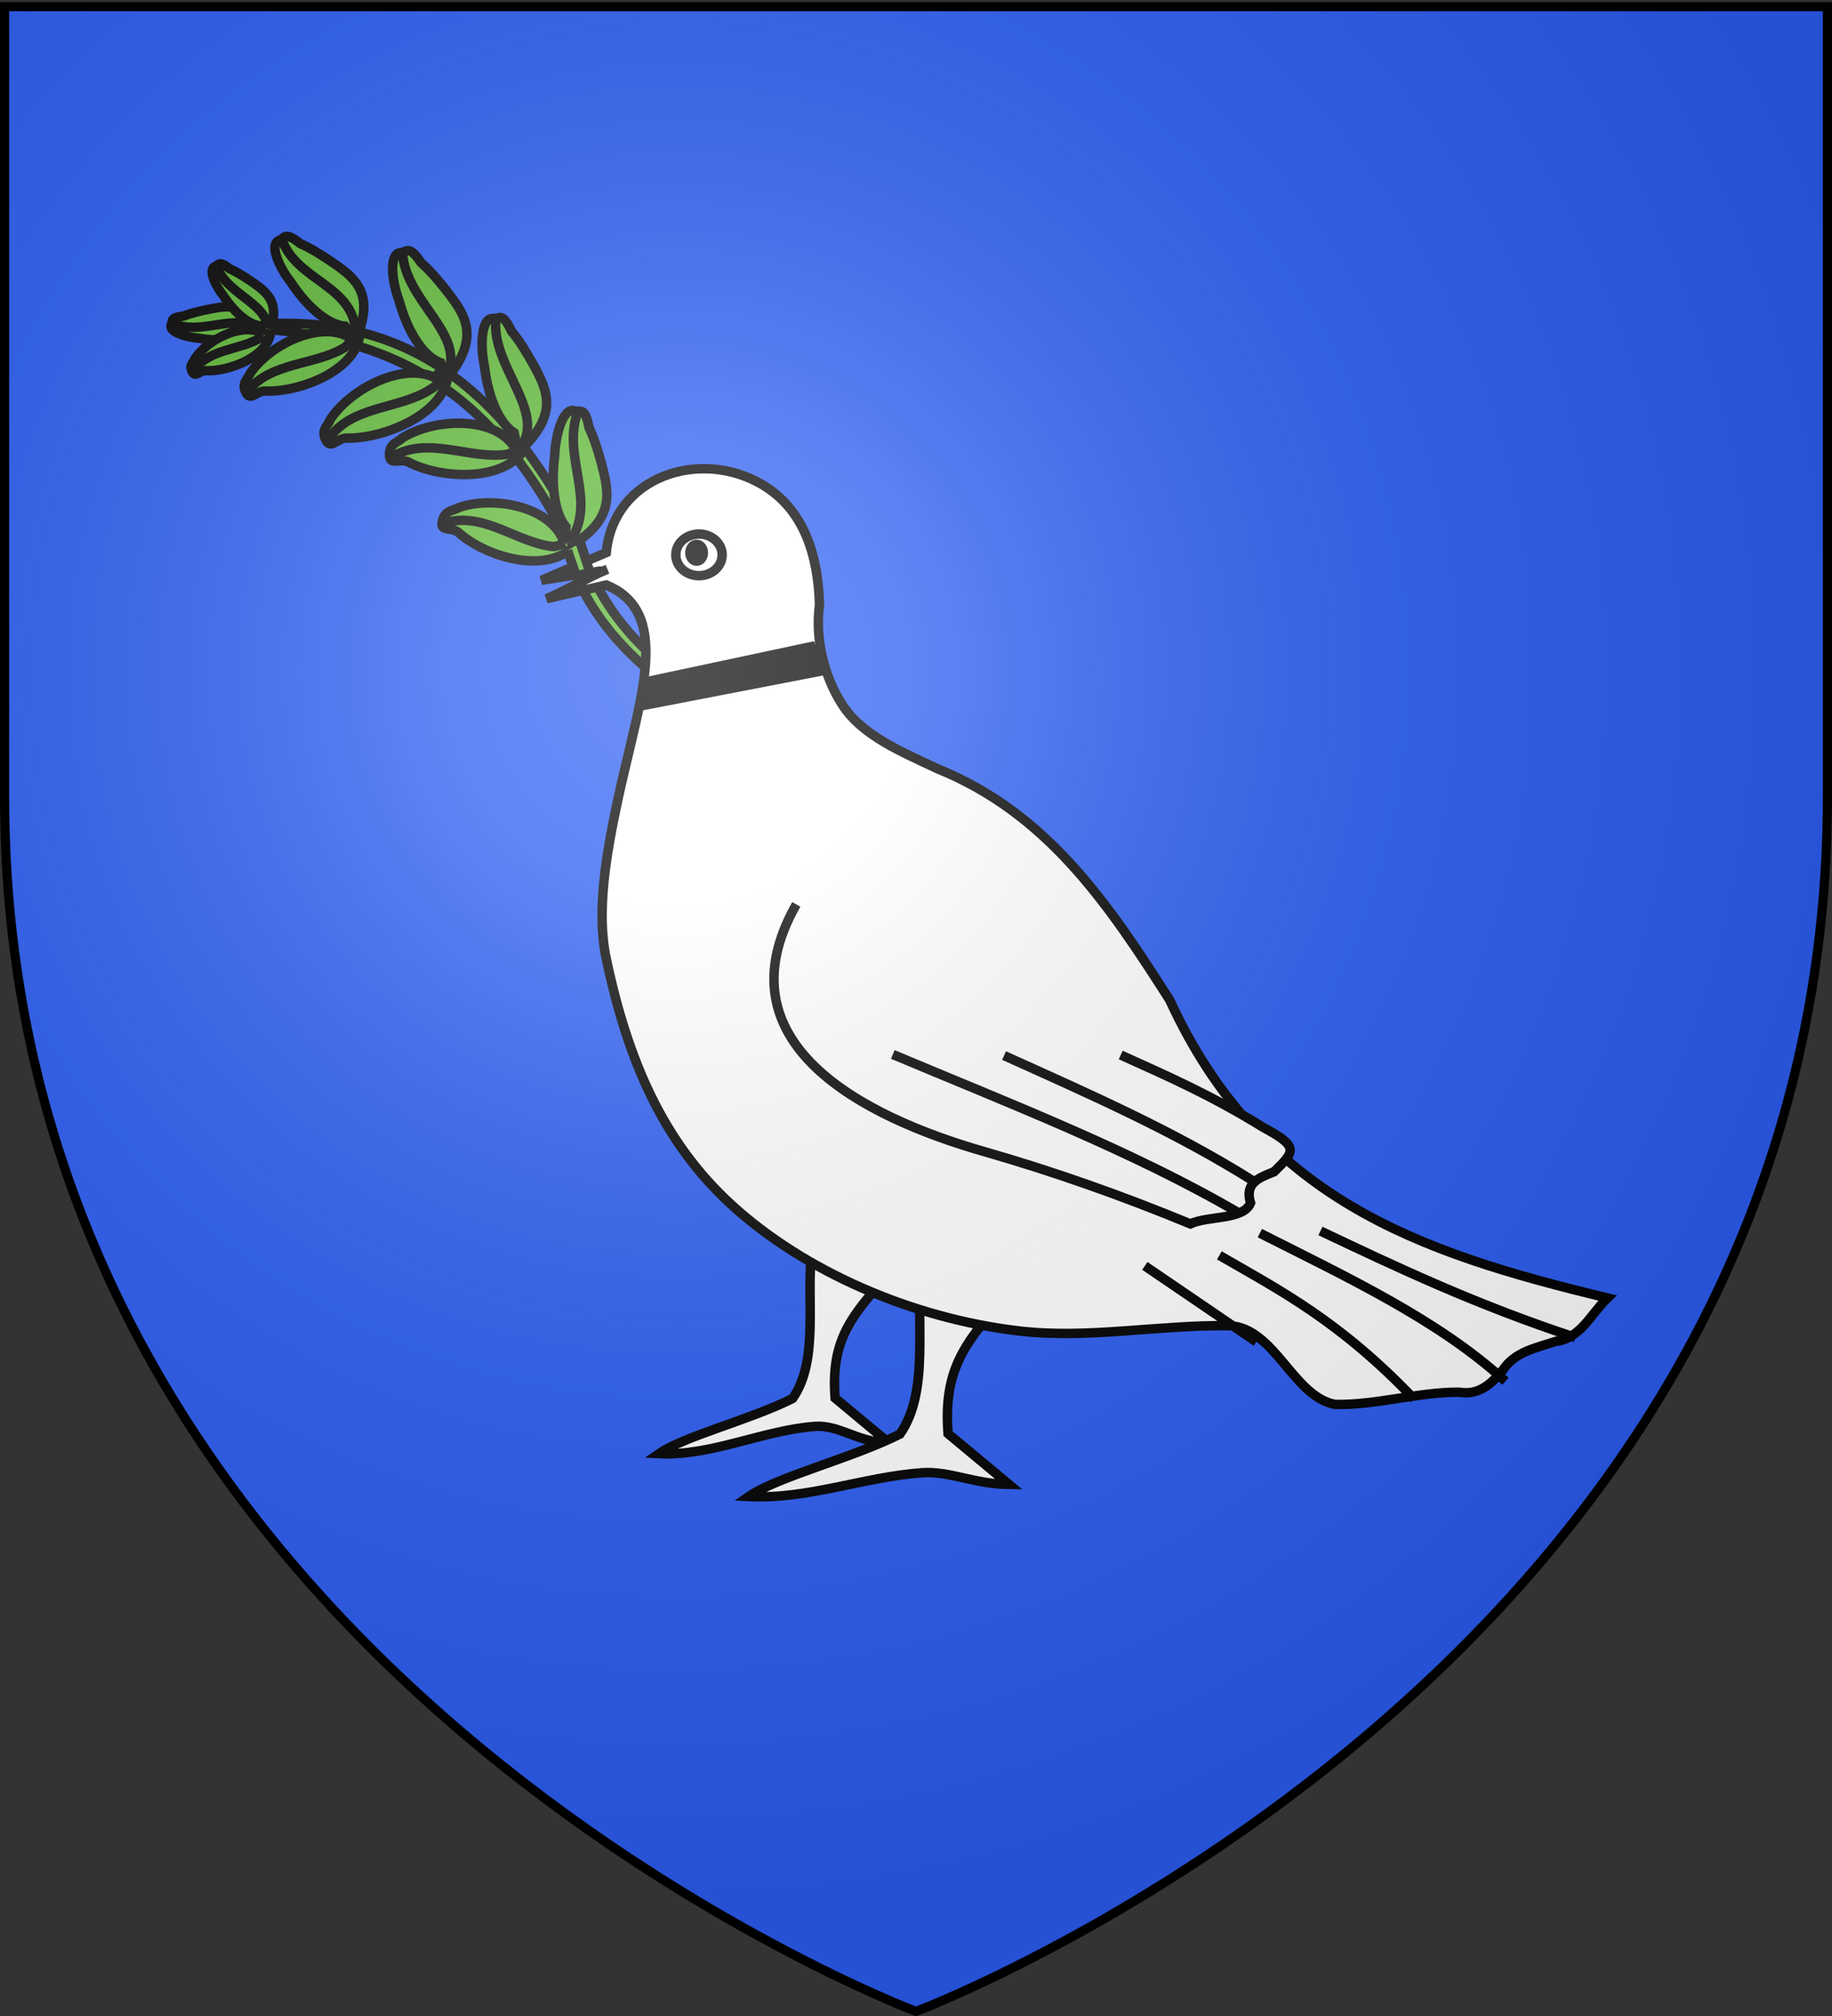 <svg xmlns="http://www.w3.org/2000/svg" xmlns:xlink="http://www.w3.org/1999/xlink" width="600" height="660" version="1.0"><rect width="100%" height="100%" fill="#333333" stroke="none"/><desc>Flag of Canton of Valais (Wallis)</desc><defs><radialGradient xlink:href="#a" id="b" cx="221.445" cy="226.331" r="300" fx="221.445" fy="226.331" gradientTransform="matrix(1.353 0 0 1.349 -77.63 -85.747)" gradientUnits="userSpaceOnUse"/><linearGradient id="a"><stop offset="0" style="stop-color:white;stop-opacity:.314"/><stop offset=".19" style="stop-color:white;stop-opacity:.251"/><stop offset=".6" style="stop-color:#6b6b6b;stop-opacity:.125"/><stop offset="1" style="stop-color:black;stop-opacity:.125"/></linearGradient></defs><g style="display:inline"><path d="M300 658.5s298.5-112.32 298.5-397.772V2.176H1.5v258.552C1.5 546.18 300 658.5 300 658.5" style="fill:#2b5df2;fill-opacity:1;fill-rule:evenodd;stroke:none"/><g style="display:inline"><path d="M258.983 277.77c2.966 5.98 7.62 11.427 14.353 16.256l3.08-.427c-6.685-4.385-11.927-9.85-15.361-16.847-1.49-3.034-1.992-6.466-3.743-9.623-12.249-22.077-28.065-34.033-54.308-30.35 24.793.478 40.31 9.11 52.31 30.81 1.571 3.27 2.215 7.25 3.669 10.18z" style="fill:#5ab532;fill-opacity:1;fill-rule:evenodd;stroke:#000;stroke-width:1.5;stroke-linecap:butt;stroke-linejoin:miter;stroke-miterlimit:4;stroke-opacity:1;stroke-dasharray:none" transform="matrix(2.058 0 0 2.058 -342.903 -380.076)"/><path d="M238.52 243.92c4.477-6.152 1.889-9.496-1.052-13.254-1.14-1.426-2.439-2.989-3.843-4.196-1.96-2.932-2.223-1.638-3.256-1.606-2.028.226-1.238 5.026-.265 7.561 1.475 5.387 4.164 9.353 6.998 10.062-.159 1.981 1.64 1.526 1.419 1.434z" style="fill:#5ab532;fill-opacity:1;fill-rule:evenodd;stroke:#000;stroke-width:1.5;stroke-linecap:butt;stroke-linejoin:miter;stroke-miterlimit:4;stroke-opacity:1;stroke-dasharray:none" transform="matrix(2.058 0 0 2.058 -342.903 -380.076)"/><path d="M238.045 243.619c2.137-6.173-7.052-11.334-7.364-18.806M223.744 237.46c2.31-6.572-.96-8.821-4.666-11.34-1.428-.95-3.037-1.978-4.642-2.667-2.59-2.053-2.463-.849-3.385-.549-1.766.733.292 4.731 1.88 6.697 2.84 4.333 6.378 7.1 9.132 6.976.412 1.779 1.906.906 1.681.883zM223.193 236.255z" style="fill:#5ab532;fill-opacity:1;fill-rule:evenodd;stroke:#000;stroke-width:1.5;stroke-linecap:butt;stroke-linejoin:miter;stroke-miterlimit:4;stroke-opacity:1;stroke-dasharray:none" transform="matrix(2.058 0 0 2.058 -342.903 -380.076)"/><path d="M223.889 237.883c-.665 5.887-9.78 9.235-15.054 9.007-1.425-.062-2.317 1.666-3.064.275-.843-1.572.353-2.19.646-3.06 2.915-4.353 10.607-8.372 15.55-5.907.246-.156.533-.946.745-.62.179.264.998.041 1.177.305z" style="fill:#5ab532;fill-opacity:1;fill-rule:evenodd;stroke:#000;stroke-width:1.5;stroke-linecap:butt;stroke-linejoin:miter;stroke-miterlimit:4;stroke-opacity:1;stroke-dasharray:none" transform="matrix(2.058 0 0 2.058 -342.903 -380.076)"/><path d="M205.774 247.268c3.512-5.03 10.937-4.387 15.687-7.31.481-.258.903-1.196 1.896-1.895M223.24 237.524c-.39-7.474-9.322-8.134-11.699-14.601M239.007 241.163zM237.907 244.371c-.63 6.331-10.408 10.131-16.1 10.007-1.537-.033-2.473 1.84-3.299.365-.933-1.667.348-2.357.65-3.298 3.08-4.736 11.314-9.224 16.682-6.692.261-.173.56-1.027.793-.682.197.279 1.077.021 1.274.3z" style="fill:#5ab532;fill-opacity:1;fill-rule:evenodd;stroke:#000;stroke-width:1.5;stroke-linecap:butt;stroke-linejoin:miter;stroke-miterlimit:4;stroke-opacity:1;stroke-dasharray:none" transform="matrix(2.058 0 0 2.058 -342.903 -380.076)"/><path d="M218.834 254.601c3.713-5.477 11.17-4.711 16.249-7.955.515-.288 1.948-1.383 2.316-2.229M250.268 255.498c5.299-5.504 3.251-9.207.918-13.371-.909-1.585-1.954-3.327-3.154-4.731-1.492-3.202-1.941-1.948-2.96-2.062-2.024-.062-1.955 4.837-1.373 7.505.654 5.582 2.71 9.919 5.387 11.027-.447 1.955 1.385 1.755 1.182 1.632zM250.313 254.053z" style="fill:#5ab532;fill-opacity:1;fill-rule:evenodd;stroke:#000;stroke-width:1.5;stroke-linecap:butt;stroke-linejoin:miter;stroke-miterlimit:4;stroke-opacity:1;stroke-dasharray:none" transform="matrix(2.058 0 0 2.058 -342.903 -380.076)"/><path d="M250.206 255.983c-3.412 5.56-13.658 4.81-18.565 2.221-1.325-.699-2.989.62-3.042-1.097-.06-1.942 1.37-2.02 2.059-2.756 4.826-3.025 14.036-3.58 17.572 1.086.307-.046.953-.703 1.001-.284.045.342.93.488.975.83z" style="fill:#5ab532;fill-opacity:1;fill-rule:evenodd;stroke:#000;stroke-width:1.5;stroke-linecap:butt;stroke-linejoin:miter;stroke-miterlimit:4;stroke-opacity:1;stroke-dasharray:none" transform="matrix(2.058 0 0 2.058 -342.903 -380.076)"/><path d="M228.986 257.38c5.714-3.432 12.227.379 18.123-.402.58-.042 1.393-.532 2.541-1.009M249.64 255.64c3.697-5.862-4.892-12.737-4.098-20.235M258.162 271.075c6.402-4.2 5.327-8.319 4.089-12.96-.491-1.77-1.075-3.728-1.89-5.387-.662-3.499-1.393-2.367-2.342-2.715-1.927-.527-3.036 4.315-3.118 7.077-.713 5.65.218 10.396 2.52 12.106-.899 1.821.906 2.048.74 1.88zM258.552 269.662z" style="fill:#5ab532;fill-opacity:1;fill-rule:evenodd;stroke:#000;stroke-width:1.5;stroke-linecap:butt;stroke-linejoin:miter;stroke-miterlimit:4;stroke-opacity:1;stroke-dasharray:none" transform="matrix(2.058 0 0 2.058 -342.903 -380.076)"/><path d="M257.986 271.539c-4.606 4.69-14.25 1.587-18.335-2.094-1.104-.995-3.015-.079-2.654-1.783.408-1.927 1.798-1.675 2.635-2.24 5.355-1.867 14.32-.29 16.59 5.123.306.026 1.083-.473 1.029-.048-.04.347.774.694.735 1.042z" style="fill:#5ab532;fill-opacity:1;fill-rule:evenodd;stroke:#000;stroke-width:1.5;stroke-linecap:butt;stroke-linejoin:miter;stroke-miterlimit:4;stroke-opacity:1;stroke-dasharray:none" transform="matrix(2.058 0 0 2.058 -342.903 -380.076)"/><path d="M237.19 267.94c6.303-2.064 11.602 3.09 17.444 3.682.565.093 2.822-1.023 2.58-.5" style="fill:#5ab532;fill-opacity:1;fill-rule:evenodd;stroke:#000;stroke-width:1.5;stroke-linecap:butt;stroke-linejoin:miter;stroke-miterlimit:4;stroke-opacity:1;stroke-dasharray:none" transform="matrix(2.058 0 0 2.058 -342.903 -380.076)"/><path d="M257.286 270.88c4.493-6.485-1.301-13.42 1.26-20.623M209.245 236.31zM207.717 236.882c-2.112-4.127-4.922-3.584-8.091-2.956-1.21.251-2.553.555-3.724 1.01-2.361.305-1.692.797-2.016 1.379-.54 1.186 2.526 2.03 4.329 2.167 3.635.62 6.841.188 8.194-1.196 1.105.618 1.435-.501 1.308-.404z" style="fill:#5ab532;fill-opacity:1;fill-rule:evenodd;stroke:#000;stroke-width:1.5;stroke-linecap:butt;stroke-linejoin:miter;stroke-miterlimit:4;stroke-opacity:1;stroke-dasharray:none" transform="matrix(2.058 0 0 2.058 -342.903 -380.076)"/><path d="M206.915 236.757c-3.167-2.087-8.273 1.243-12.74-.58M209.727 237.434c-.456 4.07-6.749 6.377-10.392 6.216-.985-.043-1.6 1.15-2.116.189-.584-1.087.243-1.513.444-2.115 2.01-3.007 7.32-5.78 10.737-4.073.17-.108.367-.653.514-.428.124.182.69.029.813.211z" style="fill:#5ab532;fill-opacity:1;fill-rule:evenodd;stroke:#000;stroke-width:1.5;stroke-linecap:butt;stroke-linejoin:miter;stroke-miterlimit:4;stroke-opacity:1;stroke-dasharray:none" transform="matrix(2.058 0 0 2.058 -342.903 -380.076)"/><path d="M197.464 243.583c2.423-3.474 7.383-3.175 10.663-5.193.332-.178.906-.88.997-.534M209.627 237.143c1.591-4.542-.67-6.098-3.23-7.842-.987-.657-2.1-1.369-3.208-1.846-1.79-1.42-1.702-.588-2.339-.382-1.219.506.205 3.27 1.304 4.63 1.964 2.997 4.409 4.913 6.31 4.828.287 1.23 1.318.627 1.163.611z" style="fill:#5ab532;fill-opacity:1;fill-rule:evenodd;stroke:#000;stroke-width:1.5;stroke-linecap:butt;stroke-linejoin:miter;stroke-miterlimit:4;stroke-opacity:1;stroke-dasharray:none" transform="matrix(2.058 0 0 2.058 -342.903 -380.076)"/><path d="M209.185 236.49c-.59-3.76-6.52-5.082-8.165-9.554" style="fill:#5ab532;fill-opacity:1;fill-rule:evenodd;stroke:#000;stroke-width:1.5;stroke-linecap:butt;stroke-linejoin:miter;stroke-miterlimit:4;stroke-opacity:1;stroke-dasharray:none" transform="matrix(2.058 0 0 2.058 -342.903 -380.076)"/><path d="M285.498 302.081z" style="fill:#fff;fill-opacity:1;fill-rule:evenodd;stroke:#000;stroke-width:1.5;stroke-linecap:butt;stroke-linejoin:miter;stroke-miterlimit:4;stroke-opacity:1;stroke-dasharray:none;display:inline" transform="matrix(2.058 0 0 2.058 -342.903 -380.076)"/><path d="M295.833 383.521c-1.015 7.706 1.233 17.425-3.07 23.623-6.859 3.44-17.258 5.992-21.272 8.783 8.275.422 16.575-3.728 24.802-4.335 3.942-.291 6.85 2.58 11.803 2.632l-8.575-7.135c-.65-8.476 2.006-12.454 7.376-18.412z" style="fill:#fff;fill-opacity:1;stroke:#000;stroke-width:1.5;stroke-miterlimit:4;stroke-opacity:1;stroke-dasharray:none;display:inline" transform="matrix(2.058 0 0 2.058 -342.903 -380.076)"/><path d="M313.321 386.066c-1.149 8.724 1.397 19.726-3.475 26.743-7.765 3.894-19.538 6.784-24.082 9.943 9.368.479 18.202-3.097 27.516-3.785 4.463-.33 8.317 1.798 13.924 1.857l-9.708-8.077c-.736-9.596 2.271-14.1 8.351-20.844z" style="fill:#fff;fill-opacity:1;stroke:#000;stroke-width:1.5;stroke-miterlimit:4;stroke-opacity:1;stroke-dasharray:none;display:inline" transform="matrix(2.058 0 0 2.058 -342.903 -380.076)"/><path d="m252.776 276.999 10.327-4.42c1.174-12.206 15.027-16.617 24.857-10.78 6.735 4.001 8.853 11.444 9.073 19.066-.735 5.658.797 11.604 3.688 16.019 3.198 4.883 9.546 7.465 15.065 10.079 17.446 7.055 27.146 21.383 36.98 36.802 14.46 31.374 39.142 40.09 69.663 47.39-2.615 2.492-4.256 6.449-8.224 6.91-3.093 1.036-6.466 1.62-8.398 4.53-1.84 2.24-3.86 4.092-6.972 3.551-6.652-.019-13.115 2.079-19.741 1.947-6.67-1.22-9.567-12.124-16.78-12.52-11.196-.178-22.537 2.135-33.563.829-17.155-2.033-34.182-9.535-45.684-20.031-10.958-10-16.554-23.053-19.964-39.164-1.603-7.408-.045-16.58 1.884-25.506 2.383-11.028 5.688-20.968 3.91-27.51-.782-2.872-2.543-5.09-5.794-6.456-.68-.048-.223-2.177-.902-2.225zM348.808 386.056l17.748 12.089" style="fill:#fff;fill-opacity:1;stroke:#000;stroke-width:1.5;stroke-miterlimit:4;stroke-opacity:1;stroke-dasharray:none;display:inline" transform="matrix(2.058 0 0 2.058 -342.903 -380.076)"/><path d="M360.668 384.385c9.72 5.59 19.244 10.532 30.98 22.83M367.107 380.843c14.004 7.08 28.437 13.816 39.094 23.568M376.754 380.504c12.38 5.874 24.791 11.743 40.569 16.939M344.971 352.507c7.282 3.303 14.144 6.25 22.62 11.482 5.72 3.1 5.208 3.76 1.793 7.089-2.498 1-4.702 1.791-3.752 4.978-1.14 2.738-6.678 1.983-9.589 3.315-10.765-4.448-21.67-8.308-32.917-11.534-19.196-5.506-42.31-17.234-29.78-39.284" style="fill:#fff;fill-opacity:1;stroke:#000;stroke-width:1.5;stroke-miterlimit:4;stroke-opacity:1;stroke-dasharray:none;display:inline" transform="matrix(2.058 0 0 2.058 -342.903 -380.076)"/><path d="M308.701 352.426c18.657 7.828 38.416 15.47 55.125 25.243M326.404 352.597c13.524 6.109 27.113 12.024 39.966 20.145M281.543 272.948c0 1.83-1.652 3.314-3.688 3.314s-3.688-1.484-3.688-3.314 1.652-3.314 3.688-3.314 3.688 1.485 3.688 3.314z" style="fill:#fff;fill-opacity:1;stroke:#000;stroke-width:1.5;stroke-miterlimit:4;stroke-opacity:1;stroke-dasharray:none;display:inline" transform="matrix(2.058 0 0 2.058 -342.903 -380.076)"/><path d="M265.607 197.73c0 1.22-.791 2.209-1.768 2.209-.976 0-1.768-.99-1.768-2.21s.792-2.21 1.768-2.21c.977 0 1.768.99 1.768 2.21z" style="fill:#000;fill-opacity:1;stroke:#000;stroke-width:2.477;stroke-linecap:butt;stroke-linejoin:round;stroke-miterlimit:4;stroke-opacity:1;stroke-dasharray:none" transform="matrix(1.248 0 0 1.246 -101.119 -65.406)"/><path d="M268.897 284.191c-.782-2.872-2.543-5.09-5.794-6.456l-9.522 2.195c3.442-1.473 6.269-3.23 9.711-4.702" style="fill:#fff;fill-opacity:1;stroke:#000;stroke-width:1.5;stroke-miterlimit:4;stroke-opacity:1;stroke-dasharray:none;display:inline" transform="matrix(2.058 0 0 2.058 -342.903 -380.076)"/><path d="M258.975 271.058c.32.948.612 1.896.93 2.827.334.98.223.902.677 1.827l-2.072.592c-.421-.85-.301-.32-.628-1.303-.278-.832-.679-1.886-.945-2.758" style="fill:#5ab532;fill-opacity:1;fill-rule:evenodd;stroke:#000;stroke-width:1.5;stroke-linecap:butt;stroke-linejoin:miter;stroke-miterlimit:4;stroke-opacity:1;stroke-dasharray:none" transform="matrix(2.058 0 0 2.058 -342.903 -380.076)"/></g><path d="m212.309 221.991 54-11.5 4 10-59.5 11.5z" style="fill:#000;fill-opacity:1;stroke:#000;stroke-width:1px;stroke-linecap:butt;stroke-linejoin:miter;stroke-opacity:1;display:inline"/></g><g style="display:inline"><path d="M300 658.5s298.5-112.32 298.5-397.772V2.176H1.5v258.552C1.5 546.18 300 658.5 300 658.5" style="fill:url(#b)#000;fill-opacity:1;fill-rule:evenodd;stroke:none"/></g><path d="M300 658.5S1.5 546.18 1.5 260.728V2.176h597v258.552C598.5 546.18 300 658.5 300 658.5z" style="fill:none;stroke:#000;stroke-width:3;stroke-linecap:butt;stroke-linejoin:miter;stroke-miterlimit:4;stroke-opacity:1;stroke-dasharray:none"/></svg>